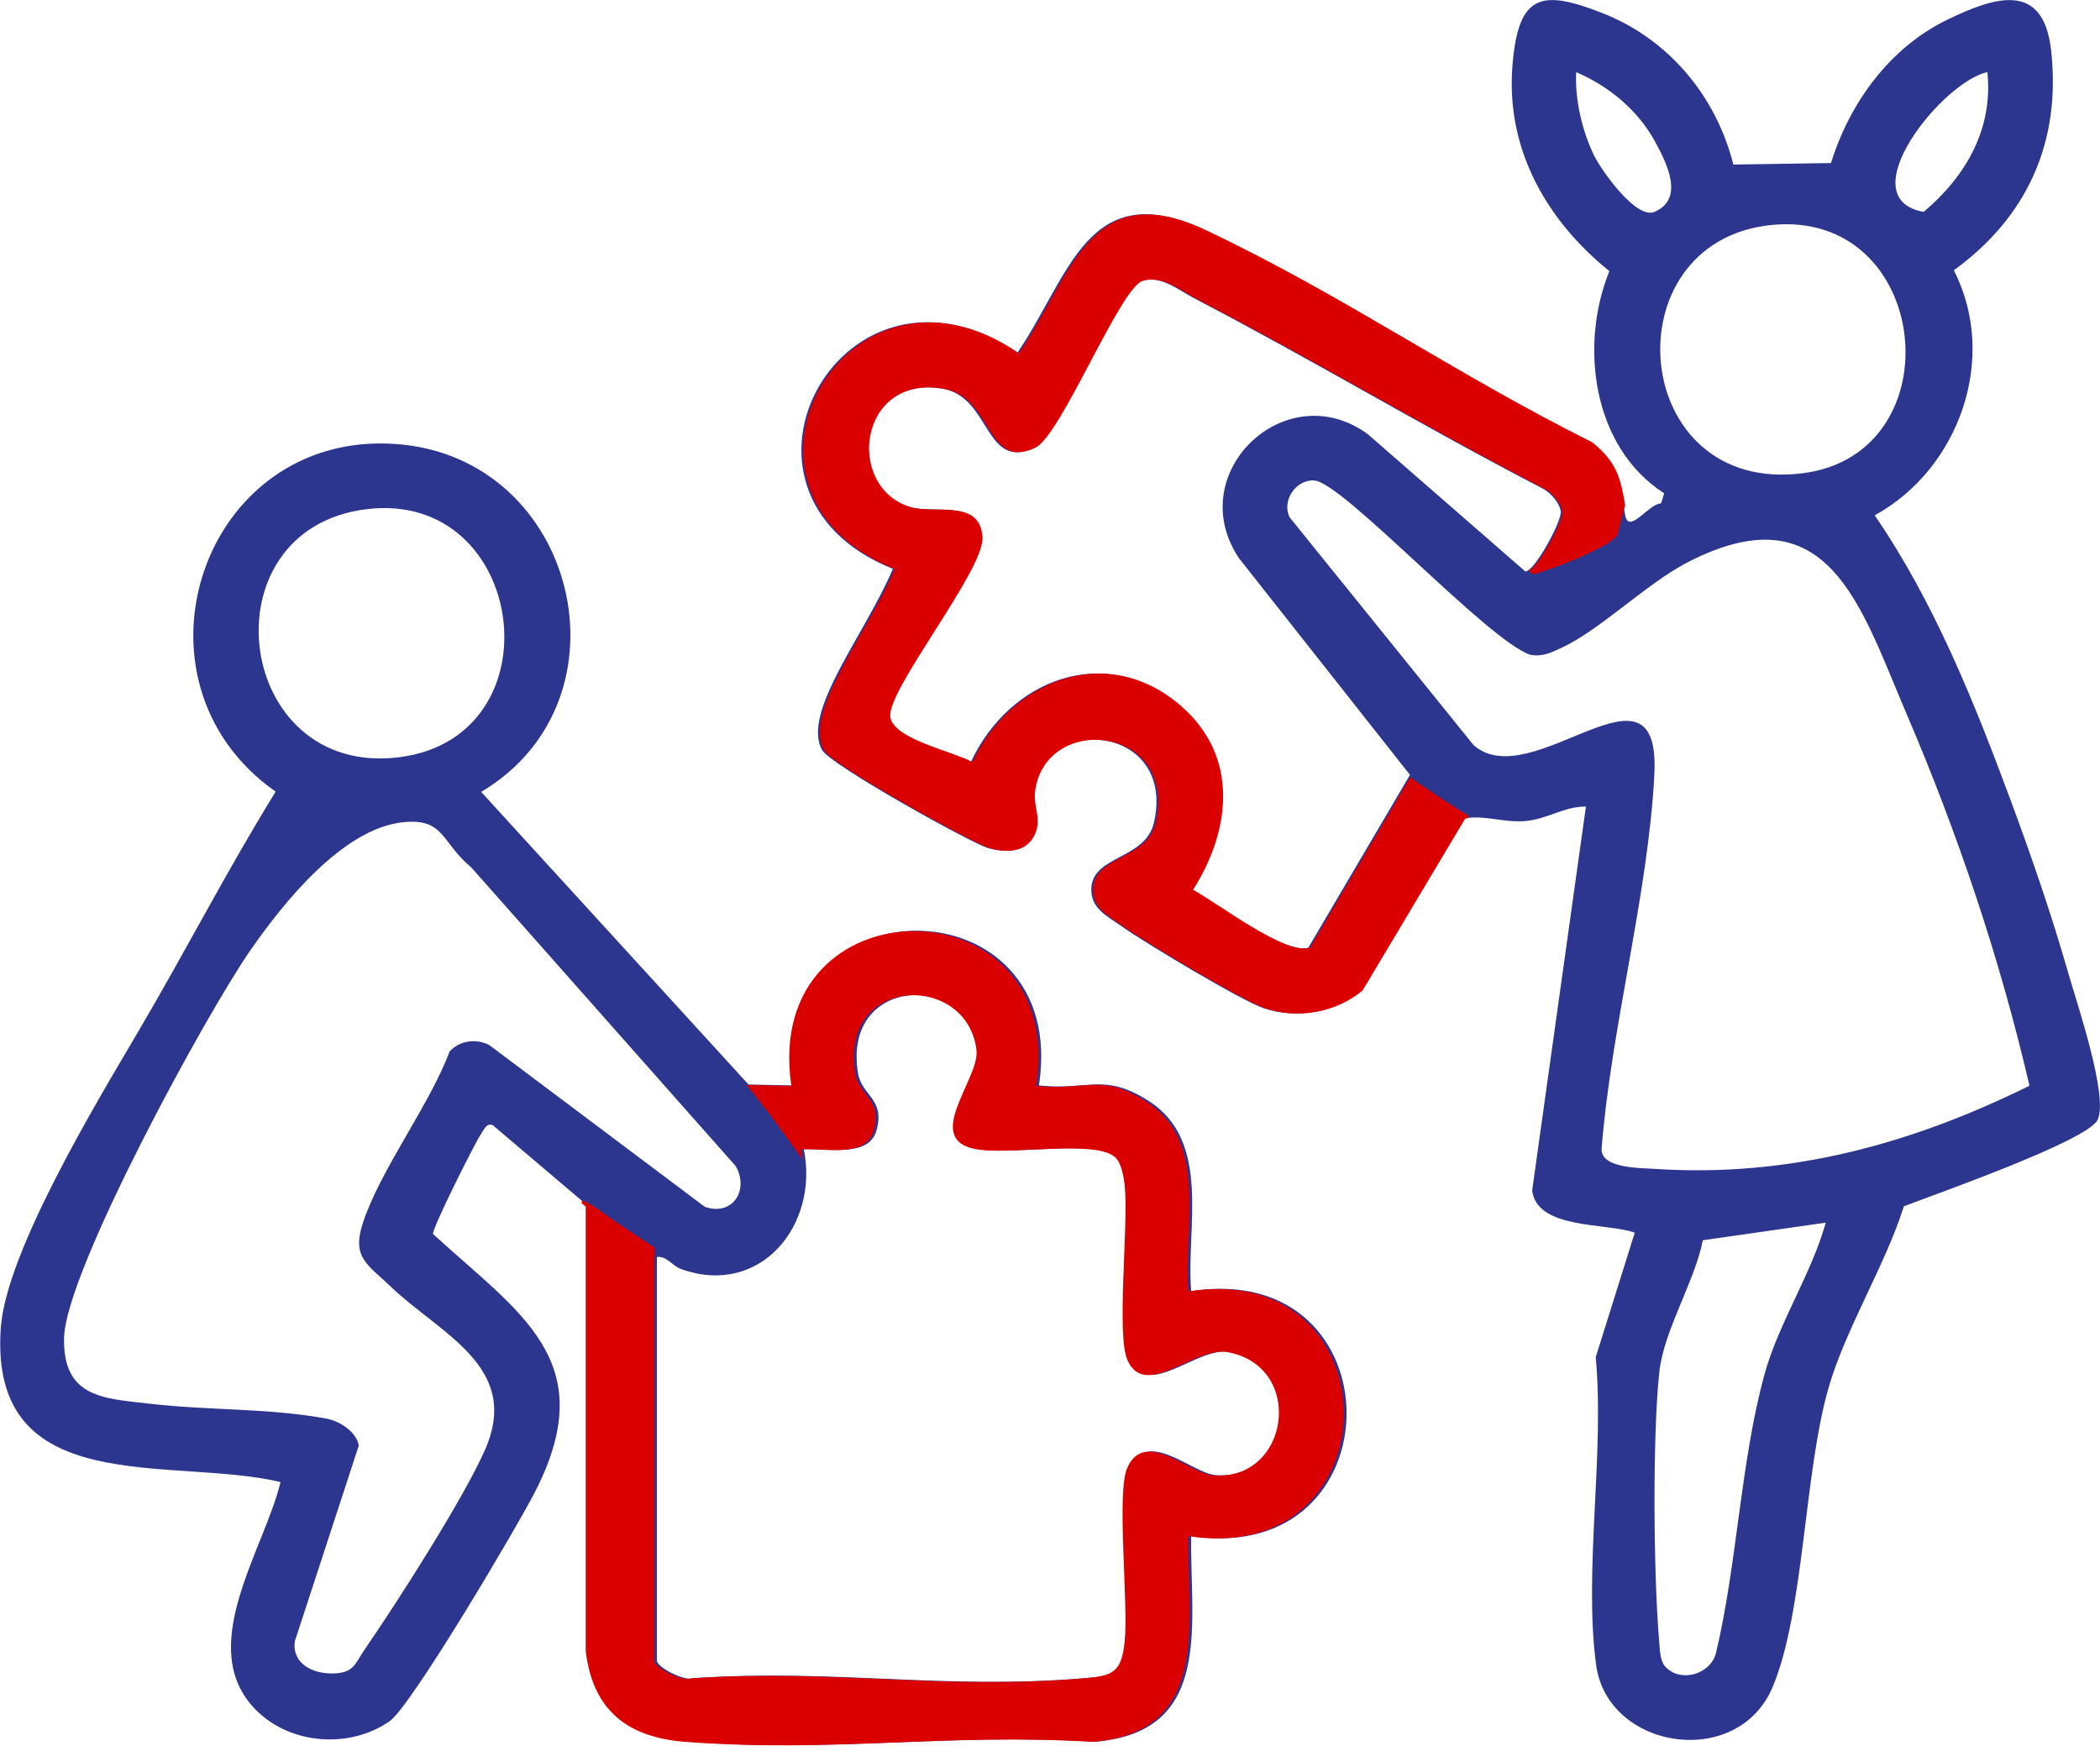 <svg xmlns="http://www.w3.org/2000/svg" id="Layer_2" data-name="Layer 2" viewBox="0 0 282.88 235.19"><defs><style>      .cls-1 {        fill: #db0000;      }      .cls-2 {        fill: #2d368f;      }    </style></defs><g id="Layer_1-2" data-name="Layer 1"><g><g><path class="cls-2" d="M233.5,22.17l13.14-.2c2.52-8.13,7.93-15.56,15.66-19.31,6.37-3.09,12.94-5.26,13.99,4.09,1.38,12.34-3.18,22.46-13.1,29.67,6.06,11.82.68,26.81-10.66,33.01,8.01,11.68,13.4,25.14,18.32,38.41,2.83,7.63,5.51,15.43,7.75,23.25,1.14,3.98,5.46,16.69,3.96,19.79-1.39,2.86-22.1,10.09-26.1,11.65-2.56,8.09-7.92,16.59-10.19,24.61-3.27,11.53-3.22,29.81-7.44,40.05-4.67,11.34-22.27,8.56-23.82-2.83-1.71-12.58,1.16-28.55-.06-41.5l5.26-16.78c-3.85-1.36-13.21-.41-13.82-5.7l7.24-51.71c-2.95-.03-5.26,1.74-8.25,1.96s-5.43-.88-8.25-.34l-13.81,23.14c-3.56,2.97-8.59,3.89-13.05,2.43-2.95-.97-16.26-8.96-19.25-11.1-1.87-1.34-4.19-2.37-4.01-5.17.28-4.36,7.29-3.8,8.43-8.76,3-13.1-14.76-14.86-16.23-4.31-.32,2.29,1.11,4.01-.25,6.29-1.24,2.08-3.7,2.04-5.82,1.47s-21.28-11.21-22.4-13.22c-2.84-5.09,5.88-15.72,9.53-24.42-25.85-10.37-6.52-45.08,16.75-29.07,7.11-10.43,9.52-24.01,25.24-16.56,18.62,8.83,33.34,19.26,51.98,28.55,3.8,3.05,3.9,5.46,4.68,9.84.48,2.7,3.14-1.54,4.84-1.58l.41-1.36c-9.59-6.14-11.48-19.8-7.38-29.93-8.5-6.86-13.99-16.5-13.05-27.78.8-9.58,3.86-10.24,12.2-6.95,8.85,3.49,15.25,11.19,17.55,20.38ZM212.32,9.72c-.19,3.62.79,7.87,2.37,11.15.99,2.05,5.7,8.72,8.16,7.68,4.11-1.74,1.67-6.55.14-9.39-2.33-4.31-6.22-7.52-10.67-9.44ZM267.71,9.72c-5.99,1.23-18.73,16.99-8.59,18.83,5.66-4.75,9.39-11.18,8.59-18.83ZM238.55,30.32c-21.84,2.28-19.1,36.52,4.38,33.43,20.57-2.71,17.21-35.68-4.38-33.43ZM153.71,37.84c-3.06.96-10.99,20.84-14.46,22.48-6.58,3.12-5.8-6.77-12.2-7.93-11.66-2.12-13.43,13.17-4.69,15.89,3.41,1.06,9.46-1.16,9.78,4.11.27,4.39-12.96,20.65-12.42,24.21.45,2.96,8.16,4.53,11.07,6.06,5.13-11.09,18.14-16.22,28.11-7.54,7.8,6.8,6.71,16.69,1.6,24.76,3.3,1.74,12.35,8.81,15.74,7.8l13.69-23.28-23.01-29.16c-7.74-11.5,6.35-24.86,17.37-16.71l21.15,18.44c1.15.26,4.99-6.8,4.8-8.07-.17-1.15-1.3-2.42-2.31-3.01-17.13-8.91-29.93-16.74-46.97-25.65-2.26-1.18-4.65-3.22-7.24-2.41ZM177.04,64.73c-2.52-.14-4.43,2.78-3.31,4.98l24.76,30.67c7.82,6.95,25.27-13.42,24.36,3.98-.84,16.17-5.81,34.02-7.1,50.34-.22,2.76,5.17,2.65,7.41,2.8,17.9,1.14,34.34-3.37,50.22-11.22-3.97-17.11-9.66-33.99-16.57-50.13-6.21-14.5-10.52-30.22-29.55-20.35-5.46,2.83-11.7,9.06-16.89,11.47-1.42.66-2.61,1.27-4.27.94-5.75-1.96-25.24-23.26-29.06-23.47ZM224.35,224.58c2.05,2.17,5.99,1.02,6.78-1.78,2.87-11.95,3.33-25.94,6.56-37.64,1.91-6.93,6.3-13.47,8.25-20.43l-16.56,2.37c-1.13,5.69-5.25,12.1-5.86,17.75-.94,8.62-.78,27.53-.02,36.31.09,1.08.09,2.62.86,3.43Z"></path><path class="cls-2" d="M64.81,106.69l36.02,39.43,6.13.13c-4.12-27.85,37.28-27.75,32.99,0,6.88.69,8.76-1.76,14.79,2.09,8.54,5.45,5,17.13,5.72,25.62,27.96-4.33,27.86,37.29,0,32.98-.2,11.75,3.1,26.35-12.84,27.72-20.21-1.19-34.84,1.49-54.86,0-7.81-.58-12.53-4.21-13.49-12.24v-59.88s-12.91-10.96-12.91-10.96c-.84-.25-1.06.47-1.45,1.02-.85,1.19-6.72,12.92-6.58,13.66,11.68,10.7,22.69,17.04,13.86,34.51-2.36,4.68-16.75,29.04-19.68,31.11-5.39,3.79-13.41,3.19-18.05-1.51-8.27-8.39,1.12-21.51,3.33-30.69-14.57-3.49-39.36,2.53-37.68-20.81.74-10.23,12.87-30.31,18.38-39.66,6.81-11.58,11.92-21.65,18.64-32.55-21.2-14.89-9.92-48.7,16.19-46.84,24.48,1.74,32.35,34.47,11.52,46.86ZM49.48,68.59c-22.11,2.6-17.98,36.34,4.39,33.42,21.43-2.8,17.1-35.95-4.39-33.42ZM54.23,110.79c-8.13.89-16.08,10.89-20.45,17.17-6.03,8.66-24.93,43.31-25.15,52.26-.2,8.13,5.39,8.19,11.48,8.9,8.08.94,16.07.57,23.89,2.02,1.74.32,4.04,1.78,4.33,3.63l-8.62,26.38c-.38,3.02,2.41,4.33,4.99,4.32,3.02-.01,3.08-1.29,4.55-3.42,4.28-6.21,13.26-20.25,16.11-26.77,4.87-11.17-6.06-15.53-12.77-21.97-3.01-2.89-5.22-3.84-3.75-8.41,2.31-7.21,8.95-15.84,11.72-23.23,1.38-1.5,3.62-1.79,5.39-.84l28.98,21.76c3.79,1.34,6.02-2.31,4.16-5.49l-35.59-40.21c-4.14-3.43-3.61-6.72-9.27-6.1ZM88.49,169.34v54.42c0,.85,3.73,2.82,4.92,2.34,19.46-1.28,33.66,1.6,52.88,0,4.01-.33,5.15-.79,5.58-4.97.53-5.12-1.14-20.02.35-23.4,2.34-5.31,8.32.73,11.5,1.01,10.34.9,12.58-14.62,2.03-16.59-4.46-.83-11.1,6.53-13.52,1.04-1.48-3.36.18-18.29-.35-23.4-.12-1.17-.42-3.17-1.34-3.94-2.72-2.28-13.34-.35-18.21-.97-8.07-1.04.02-9.5-.42-13.38-1.19-10.57-18.51-10.17-16.33,3.09.51,3.08,3.74,3.48,2.46,7.81-1.08,3.66-6.86,2.2-9.76,2.44,2.06,10.24-5.85,19.94-16.49,16.16-1.29-.46-1.89-1.77-3.3-1.65Z"></path></g><path class="cls-1" d="M176.45,127.69c-3.39,1.01-12.44-6.06-15.74-7.8,5.12-8.06,6.21-17.96-1.6-24.76-9.96-8.68-22.98-3.55-28.11,7.54-2.91-1.53-10.62-3.1-11.07-6.06-.54-3.56,12.69-19.82,12.42-24.21-.32-5.27-6.37-3.05-9.78-4.11-8.75-2.72-6.97-18.01,4.69-15.89,6.4,1.16,5.62,11.05,12.2,7.93,3.47-1.65,11.4-21.52,14.46-22.48,2.59-.81,4.98,1.22,7.24,2.41,17.04,8.91,29.84,16.73,46.97,25.65,1.02.59,2.14,1.86,2.31,3.01.18,1.18-3.14,7.37-4.52,8.01.22.16.43.31.65.47,3.55-1.12,6.97-2.43,10.21-4.3.35-.32.71-.64,1.08-.94.32-1.37.65-2.75,1.06-4.09-.61-3.55-1.06-5.77-4.45-8.49-18.64-9.29-33.36-19.72-51.98-28.55-15.72-7.45-18.13,6.13-25.24,16.56-23.27-16.01-42.61,18.7-16.75,29.07-3.65,8.69-12.37,19.33-9.53,24.42,1.12,2.01,20.26,12.64,22.4,13.22,2.12.57,4.58.61,5.82-1.47,1.36-2.28-.07-4,.25-6.29,1.48-10.56,19.23-8.79,16.23,4.31-1.14,4.96-8.14,4.4-8.43,8.76-.18,2.8,2.13,3.83,4.01,5.17,2.98,2.14,16.29,10.13,19.25,11.1,4.46,1.46,9.49.53,13.05-2.43l13.81-23.14c.11-.02.22-.03.33-.05.06-.11.11-.23.16-.34-2.69-1.64-5.31-3.38-7.89-5.19l-13.51,22.97Z"></path><path class="cls-1" d="M160.1,174.01c-.72-8.49,2.82-20.16-5.72-25.62-6.03-3.85-7.91-1.4-14.79-2.09,4.29-27.75-37.1-27.85-32.99,0l-6.06-.13c2.7,3.21,5.1,6.68,7.58,10.06-.05-.45-.12-.9-.21-1.36,2.9-.24,8.67,1.22,9.76-2.44,1.28-4.34-1.95-4.73-2.46-7.81-2.18-13.25,15.13-13.66,16.33-3.09.44,3.88-7.66,12.34.42,13.38,4.88.63,15.5-1.31,18.21.97.91.77,1.22,2.77,1.34,3.94.52,5.11-1.14,20.04.35,23.4,2.42,5.49,9.06-1.87,13.52-1.04,10.55,1.97,8.31,17.49-2.03,16.59-3.17-.28-9.15-6.32-11.5-1.01-1.49,3.37.18,18.28-.35,23.4-.43,4.18-1.57,4.64-5.58,4.97-19.23,1.6-33.42-1.27-52.88,0-1.18.48-4.92-1.49-4.92-2.34v-54.42s.04,0,.07,0c-.02-.42-.02-.84-.01-1.27-1.8-1.17-3.56-2.38-5.35-3.56-1.41-.93-2.81-2.17-4.4-2.82-.03.13-.06.25-.1.37l.57.48v59.88c.95,8.03,5.68,11.66,13.48,12.24,20.02,1.49,34.65-1.19,54.86,0,15.95-1.37,12.65-15.97,12.84-27.72,27.86,4.3,27.96-37.32,0-32.98Z"></path></g></g></svg>